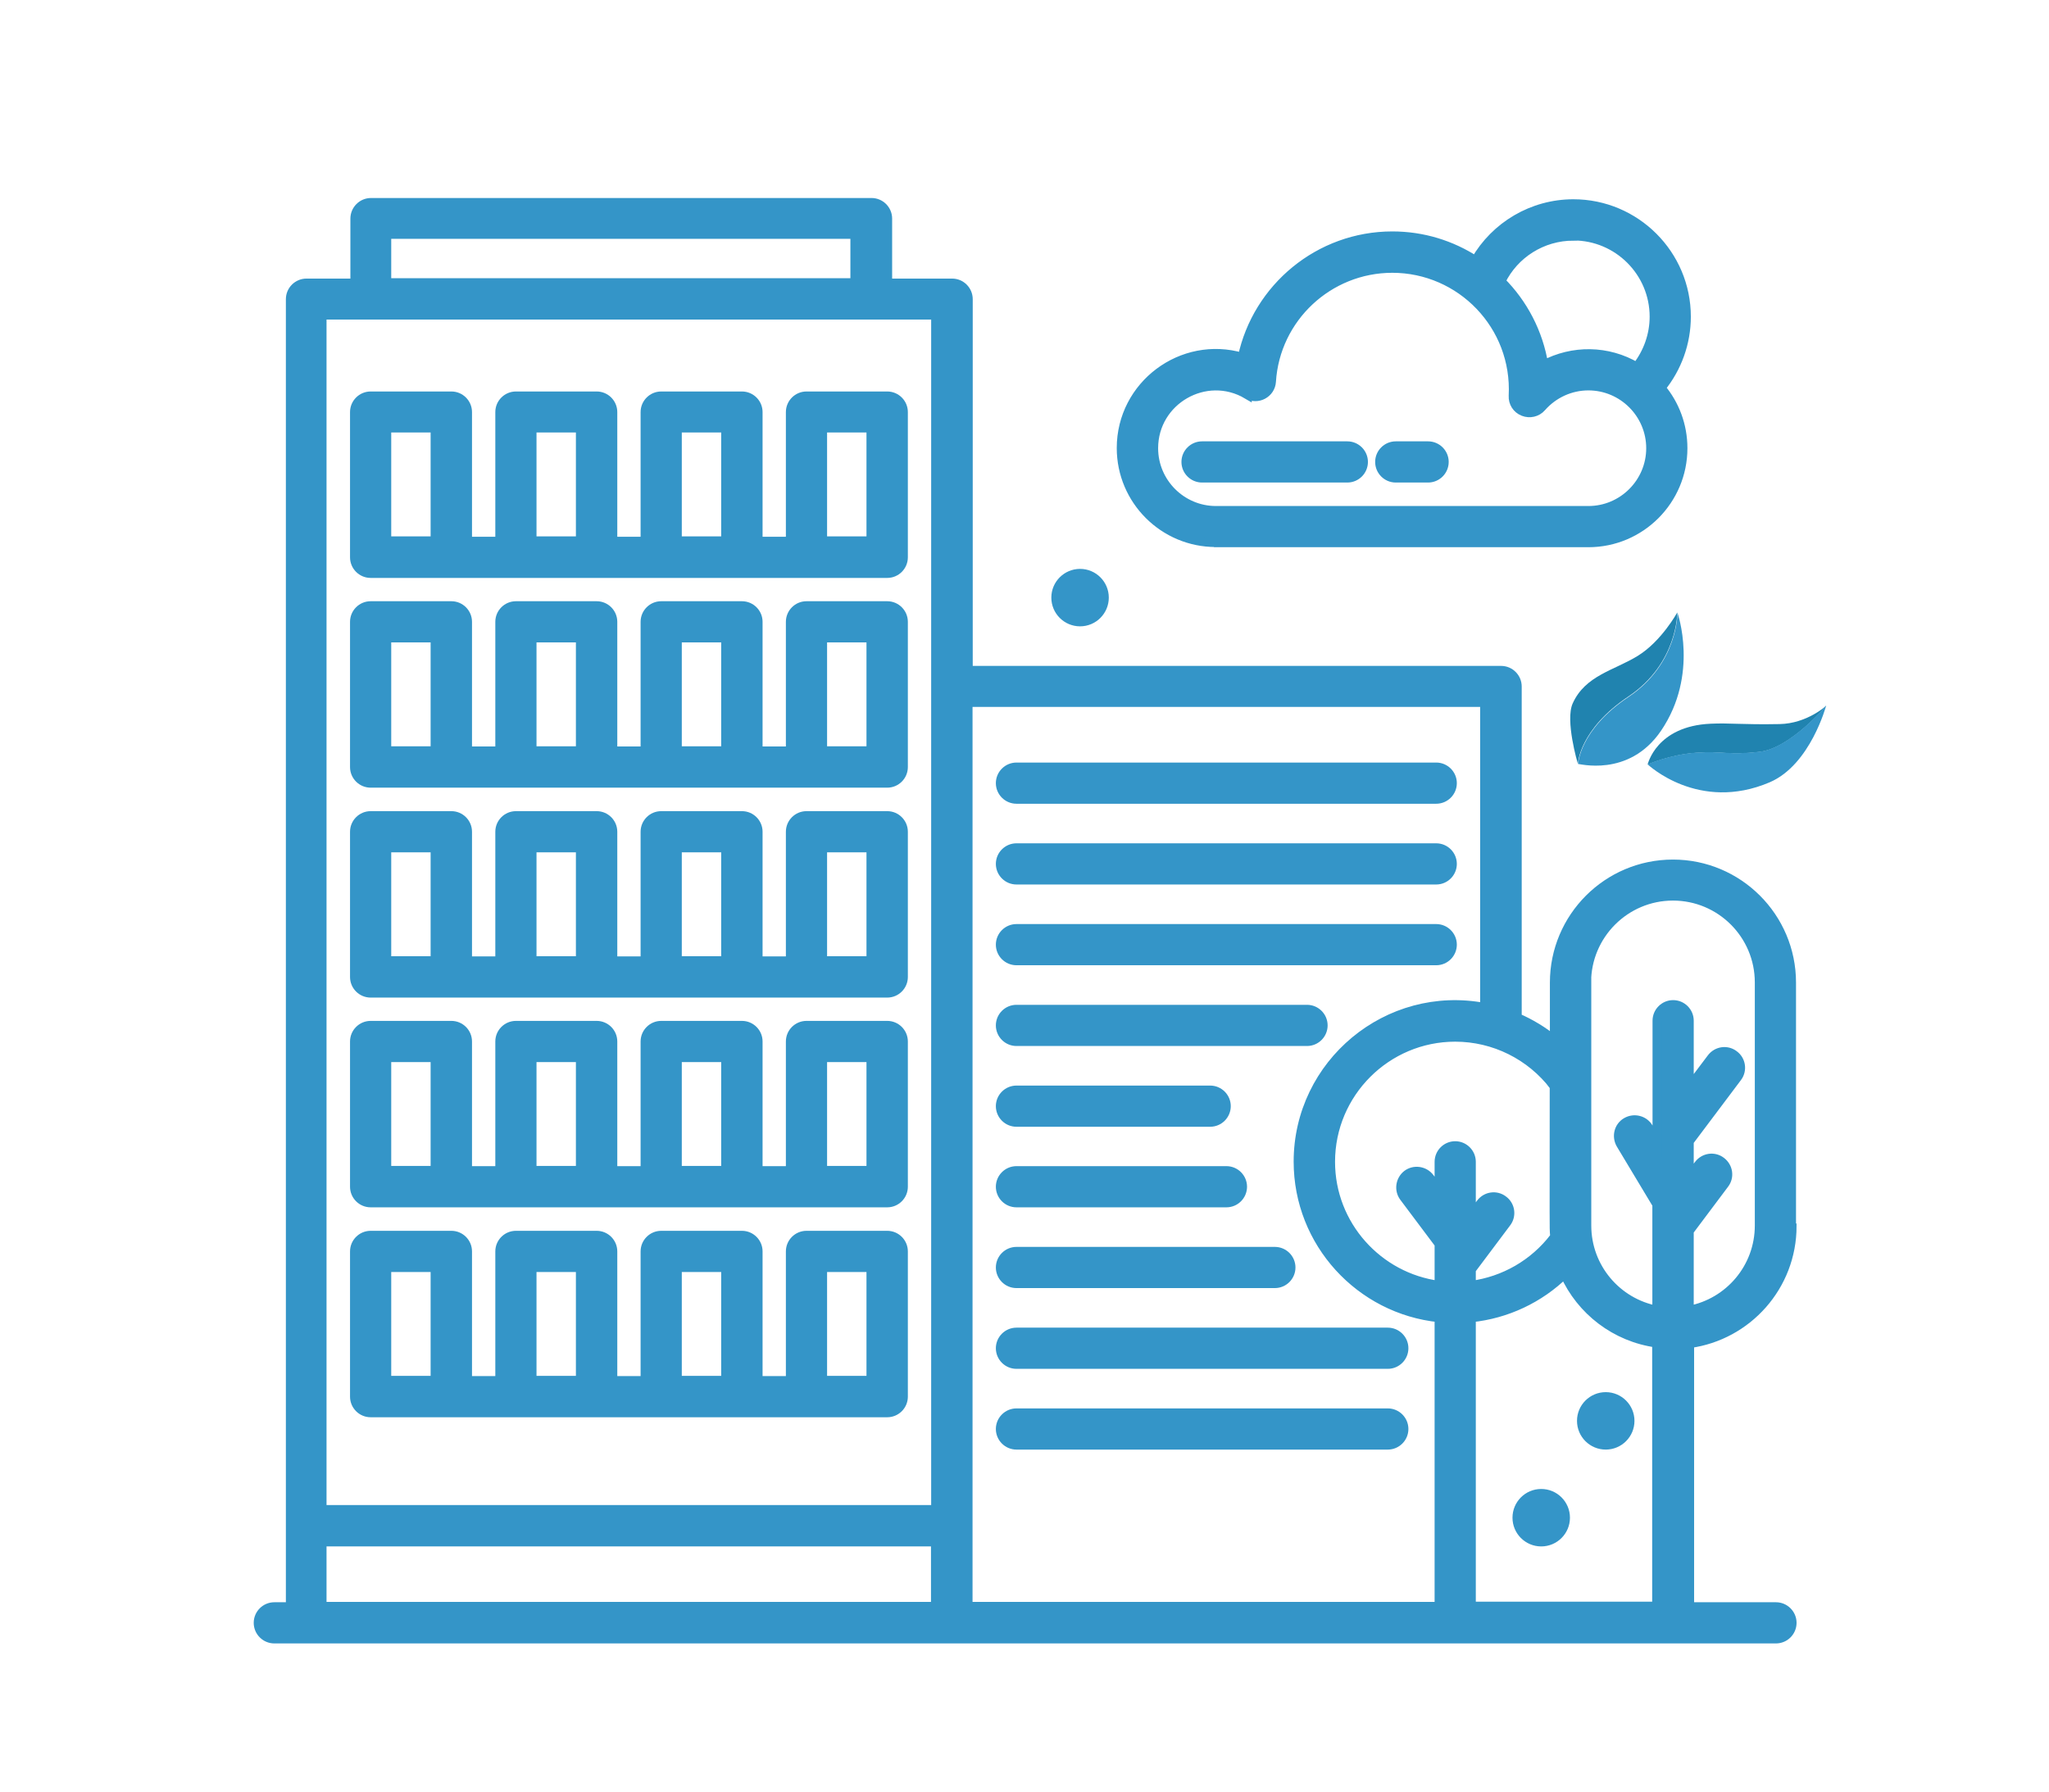 <?xml version="1.0" encoding="UTF-8"?>
<svg xmlns="http://www.w3.org/2000/svg" id="Layer_1" data-name="Layer 1" viewBox="0 0 113.39 99.21">
  <defs>
    <style>
      .cls-1 {
        stroke: #3495c8;
        stroke-miterlimit: 10;
        stroke-width: .5px;
      }

      .cls-1, .cls-2 {
        fill: #3495c8;
      }

      .cls-3 {
        fill: #2083af;
      }

      .cls-3, .cls-2 {
        stroke-width: 0px;
      }
    </style>
  </defs>
  <g>
    <path class="cls-3" d="M87.32,42.28c-.02-.05-.71-2.4-.29-3.34.7-1.56,2.3-1.83,3.61-2.64,1.31-.81,2.18-2.4,2.18-2.4,0,0,.03,2.82-2.7,4.65-2.74,1.83-2.8,3.73-2.8,3.73Z"></path>
    <path class="cls-2" d="M87.32,42.29c-.02-.05,2.8.8,4.6-1.84,2.12-3.12.91-6.53.91-6.53,0,0,.03,2.82-2.7,4.65-2.74,1.83-2.8,3.73-2.8,3.73Z"></path>
    <path class="cls-3" d="M91.18,42.32s.47-2.13,3.49-2.26c1.06-.05,1.7.06,3.82.02,1.51-.03,2.58-1.02,2.58-1.02,0,0-1.99,2.37-3.7,2.56-1.71.2-2.03-.05-3.49.05s-2.7.65-2.7.65Z"></path>
    <path class="cls-2" d="M91.18,42.31s2.81,2.68,6.76.99c2.25-.97,3.12-4.25,3.12-4.25,0,0-1.99,2.37-3.7,2.56-1.71.2-2.03-.05-3.49.05s-2.7.65-2.7.65Z"></path>
  </g>
  <g id="_442_Building_City_House_Office" data-name="442, Building, City, House, Office">
    <g>
      <path class="cls-1" d="M20.51,31.74h28.59c.49,0,.89-.4.89-.89v-8.04c0-.49-.4-.89-.89-.89h-4.47c-.49,0-.89.4-.89.89v7.15h-1.79v-7.15c0-.49-.4-.89-.89-.89h-4.47c-.49,0-.89.4-.89.89v7.15h-1.79v-7.15c0-.49-.4-.89-.89-.89h-4.47c-.49,0-.89.4-.89.89v7.15h-1.79v-7.15c0-.49-.4-.89-.89-.89h-4.47c-.49,0-.89.4-.89.89v8.04c0,.49.4.89.89.89ZM45.52,23.69h2.68v6.25h-2.68v-6.25ZM37.48,23.69h2.68v6.25h-2.68v-6.25ZM29.44,23.69h2.68v6.25h-2.68v-6.25ZM21.4,23.69h2.68v6.25h-2.68v-6.25Z"></path>
      <path class="cls-1" d="M20.51,43.35h28.59c.49,0,.89-.4.89-.89v-8.04c0-.49-.4-.89-.89-.89h-4.47c-.49,0-.89.4-.89.89v7.15h-1.79v-7.15c0-.49-.4-.89-.89-.89h-4.47c-.49,0-.89.4-.89.89v7.15h-1.79v-7.15c0-.49-.4-.89-.89-.89h-4.47c-.49,0-.89.4-.89.89v7.15h-1.79v-7.15c0-.49-.4-.89-.89-.89h-4.47c-.49,0-.89.4-.89.89v8.04c0,.49.4.89.89.89ZM45.52,35.31h2.68v6.25h-2.68v-6.25ZM37.48,35.31h2.68v6.25h-2.68v-6.25ZM29.44,35.31h2.68v6.25h-2.68v-6.25ZM21.4,35.31h2.68v6.25h-2.68v-6.25Z"></path>
      <path class="cls-1" d="M20.51,54.97h28.59c.49,0,.89-.4.89-.89v-8.04c0-.49-.4-.89-.89-.89h-4.47c-.49,0-.89.4-.89.89v7.15h-1.79v-7.15c0-.49-.4-.89-.89-.89h-4.47c-.49,0-.89.4-.89.89v7.15h-1.79v-7.15c0-.49-.4-.89-.89-.89h-4.47c-.49,0-.89.4-.89.89v7.15h-1.79v-7.15c0-.49-.4-.89-.89-.89h-4.47c-.49,0-.89.4-.89.89v8.04c0,.49.4.89.89.89ZM45.52,46.93h2.68v6.25h-2.68v-6.25ZM37.48,46.93h2.68v6.25h-2.68v-6.25ZM29.44,46.93h2.68v6.25h-2.68v-6.25ZM21.4,46.93h2.68v6.25h-2.68v-6.25Z"></path>
      <path class="cls-1" d="M20.51,66.58h28.59c.49,0,.89-.4.89-.89v-8.04c0-.49-.4-.89-.89-.89h-4.47c-.49,0-.89.4-.89.89v7.15h-1.79v-7.15c0-.49-.4-.89-.89-.89h-4.47c-.49,0-.89.4-.89.89v7.15h-1.79v-7.15c0-.49-.4-.89-.89-.89h-4.47c-.49,0-.89.4-.89.89v7.15h-1.79v-7.15c0-.49-.4-.89-.89-.89h-4.47c-.49,0-.89.4-.89.89v8.04c0,.49.4.89.89.89ZM45.52,58.54h2.68v6.25h-2.68v-6.25ZM37.48,58.54h2.68v6.25h-2.68v-6.25ZM29.44,58.54h2.68v6.25h-2.68v-6.25ZM21.4,58.54h2.68v6.25h-2.68v-6.25Z"></path>
      <path class="cls-1" d="M20.51,78.2h28.59c.49,0,.89-.4.89-.89v-8.04c0-.49-.4-.89-.89-.89h-4.47c-.49,0-.89.4-.89.89v7.15h-1.79v-7.15c0-.49-.4-.89-.89-.89h-4.47c-.49,0-.89.4-.89.89v7.15h-1.79v-7.15c0-.49-.4-.89-.89-.89h-4.47c-.49,0-.89.4-.89.89v7.15h-1.79v-7.15c0-.49-.4-.89-.89-.89h-4.47c-.49,0-.89.4-.89.89v8.04c0,.49.4.89.89.89ZM45.52,70.16h2.68v6.25h-2.68v-6.25ZM37.48,70.16h2.68v6.25h-2.68v-6.25ZM29.44,70.16h2.68v6.25h-2.68v-6.25ZM21.4,70.16h2.68v6.25h-2.68v-6.25Z"></path>
      <path class="cls-1" d="M99.14,67.85v-13.46c0-3.62-2.94-6.56-6.56-6.56s-6.56,2.94-6.56,6.56v3.19c-.63-.51-1.32-.93-2.06-1.25v-18.33c0-.49-.4-.89-.89-.89h-29.49v-20.55c0-.49-.4-.89-.89-.89h-3.57v-3.57c0-.49-.4-.89-.89-.89h-27.7c-.49,0-.89.4-.89.89v3.57h-2.68c-.49,0-.89.4-.89.89v72.38h-.89c-.49,0-.89.4-.89.89s.4.89.89.89h83.1c.49,0,.89-.4.89-.89s-.4-.89-.89-.89h-4.78v-14.57c3.2-.44,5.67-3.18,5.67-6.5ZM87.8,54.38c0-2.63,2.14-4.78,4.78-4.78s4.78,2.14,4.78,4.78v13.46c0,2.33-1.67,4.27-3.88,4.69v-4.39l1.95-2.6c.3-.39.22-.95-.18-1.25-.39-.3-.95-.22-1.25.18l-.52.69v-1.98l2.66-3.54c.3-.39.22-.96-.18-1.25-.39-.3-.95-.22-1.25.18l-1.23,1.63v-3.7c0-.49-.4-.89-.89-.89s-.89.4-.89.89v6.7l-.47-.78c-.25-.42-.8-.56-1.23-.31s-.56.8-.31,1.23l2,3.33v5.86c-2.21-.42-3.88-2.36-3.88-4.69v-13.46h0ZM86.01,60.12c0,8.11-.02,7.71.02,8.25,0,.04-.02.08-.02.12-1.12,1.47-2.78,2.42-4.59,2.66v-.87l1.95-2.6c.3-.39.22-.96-.18-1.25-.39-.3-.95-.22-1.25.18l-.52.69v-2.99c0-.49-.4-.89-.89-.89s-.89.4-.89.89v1.57l-.52-.69c-.3-.39-.86-.47-1.25-.18-.39.3-.47.86-.18,1.25l1.95,2.6v2.29c-3.38-.44-6.01-3.34-6.01-6.84,0-3.81,3.1-6.9,6.9-6.9,2.15,0,4.18,1.01,5.48,2.72h0ZM82.16,38.88v16.89c-5.37-1.03-10.32,3.11-10.32,8.53,0,4.49,3.42,8.19,7.8,8.64v15.98h-26.07v-50.04h28.59ZM21.4,12.97h25.91v2.68h-25.91v-2.68ZM51.78,17.44v66.12H17.82V17.44h33.95ZM17.82,85.35h33.95v3.57H17.82v-3.57ZM81.42,88.92v-15.98c1.95-.2,3.77-1.06,5.16-2.42.91,2.03,2.82,3.51,5.1,3.82v14.57h-10.26Z"></path>
      <path class="cls-1" d="M56.25,44.24h23.23c.49,0,.89-.4.89-.89s-.4-.89-.89-.89h-23.23c-.49,0-.89.4-.89.89s.4.89.89.89Z"></path>
      <path class="cls-1" d="M56.25,48.71h23.23c.49,0,.89-.4.89-.89s-.4-.89-.89-.89h-23.23c-.49,0-.89.4-.89.89s.4.89.89.89Z"></path>
      <path class="cls-1" d="M56.25,53.18h23.23c.49,0,.89-.4.89-.89s-.4-.89-.89-.89h-23.23c-.49,0-.89.4-.89.89s.4.89.89.89Z"></path>
      <path class="cls-1" d="M56.25,57.65h16.08c.49,0,.89-.4.89-.89s-.4-.89-.89-.89h-16.08c-.49,0-.89.4-.89.89s.4.89.89.89Z"></path>
      <path class="cls-1" d="M56.25,62.12h10.72c.49,0,.89-.4.89-.89s-.4-.89-.89-.89h-10.72c-.49,0-.89.4-.89.89s.4.89.89.89Z"></path>
      <path class="cls-1" d="M56.25,66.58h11.62c.49,0,.89-.4.89-.89s-.4-.89-.89-.89h-11.62c-.49,0-.89.4-.89.89s.4.89.89.89Z"></path>
      <path class="cls-1" d="M56.25,71.05h14.3c.49,0,.89-.4.89-.89s-.4-.89-.89-.89h-14.3c-.49,0-.89.4-.89.89s.4.89.89.89Z"></path>
      <path class="cls-1" d="M56.25,75.52h20.55c.49,0,.89-.4.89-.89s-.4-.89-.89-.89h-20.55c-.49,0-.89.4-.89.89s.4.89.89.89Z"></path>
      <path class="cls-1" d="M56.25,79.99h20.55c.49,0,.89-.4.89-.89s-.4-.89-.89-.89h-20.55c-.49,0-.89.4-.89.89s.4.89.89.89Z"></path>
      <path class="cls-1" d="M67.29,30.04h20.61c2.89,0,5.23-2.35,5.23-5.23,0-1.27-.45-2.43-1.21-3.34.9-1.11,1.4-2.5,1.4-3.94,0-3.45-2.81-6.25-6.25-6.25-2.27,0-4.32,1.23-5.42,3.14-1.33-.86-2.9-1.36-4.6-1.36-4.05,0-7.48,2.87-8.3,6.72-3.34-.98-6.7,1.54-6.7,5.02,0,2.89,2.35,5.23,5.23,5.23h0ZM87.07,13.06c2.46,0,4.47,2,4.47,4.47,0,1.01-.35,1.99-.97,2.78-1.6-.95-3.55-.96-5.14-.11-.29-1.79-1.14-3.4-2.37-4.63.74-1.52,2.29-2.5,4.01-2.5ZM69.02,21.83c.57.34,1.3-.05,1.34-.71.22-3.52,3.16-6.27,6.69-6.27,3.79,0,6.89,3.17,6.69,7.06-.02.38.2.73.56.87.35.14.76.05,1.01-.24.66-.75,1.6-1.18,2.59-1.18,1.9,0,3.45,1.55,3.45,3.45s-1.55,3.45-3.45,3.45h-20.61c-1.9,0-3.45-1.55-3.45-3.45,0-2.65,2.89-4.32,5.18-2.97Z"></path>
      <path class="cls-1" d="M77.24,26.46h1.79c.49,0,.89-.4.89-.89s-.4-.89-.89-.89h-1.79c-.49,0-.89.4-.89.89s.4.89.89.89Z"></path>
      <path class="cls-1" d="M66.52,26.46h8.04c.49,0,.89-.4.89-.89s-.4-.89-.89-.89h-8.04c-.49,0-.89.4-.89.89s.4.89.89.89Z"></path>
      <circle class="cls-1" cx="59.77" cy="33.08" r="1.34"></circle>
      <circle class="cls-1" cx="88.86" cy="78.65" r="1.34"></circle>
      <circle class="cls-1" cx="85.29" cy="84.01" r="1.34"></circle>
    </g>
  </g>
</svg>
